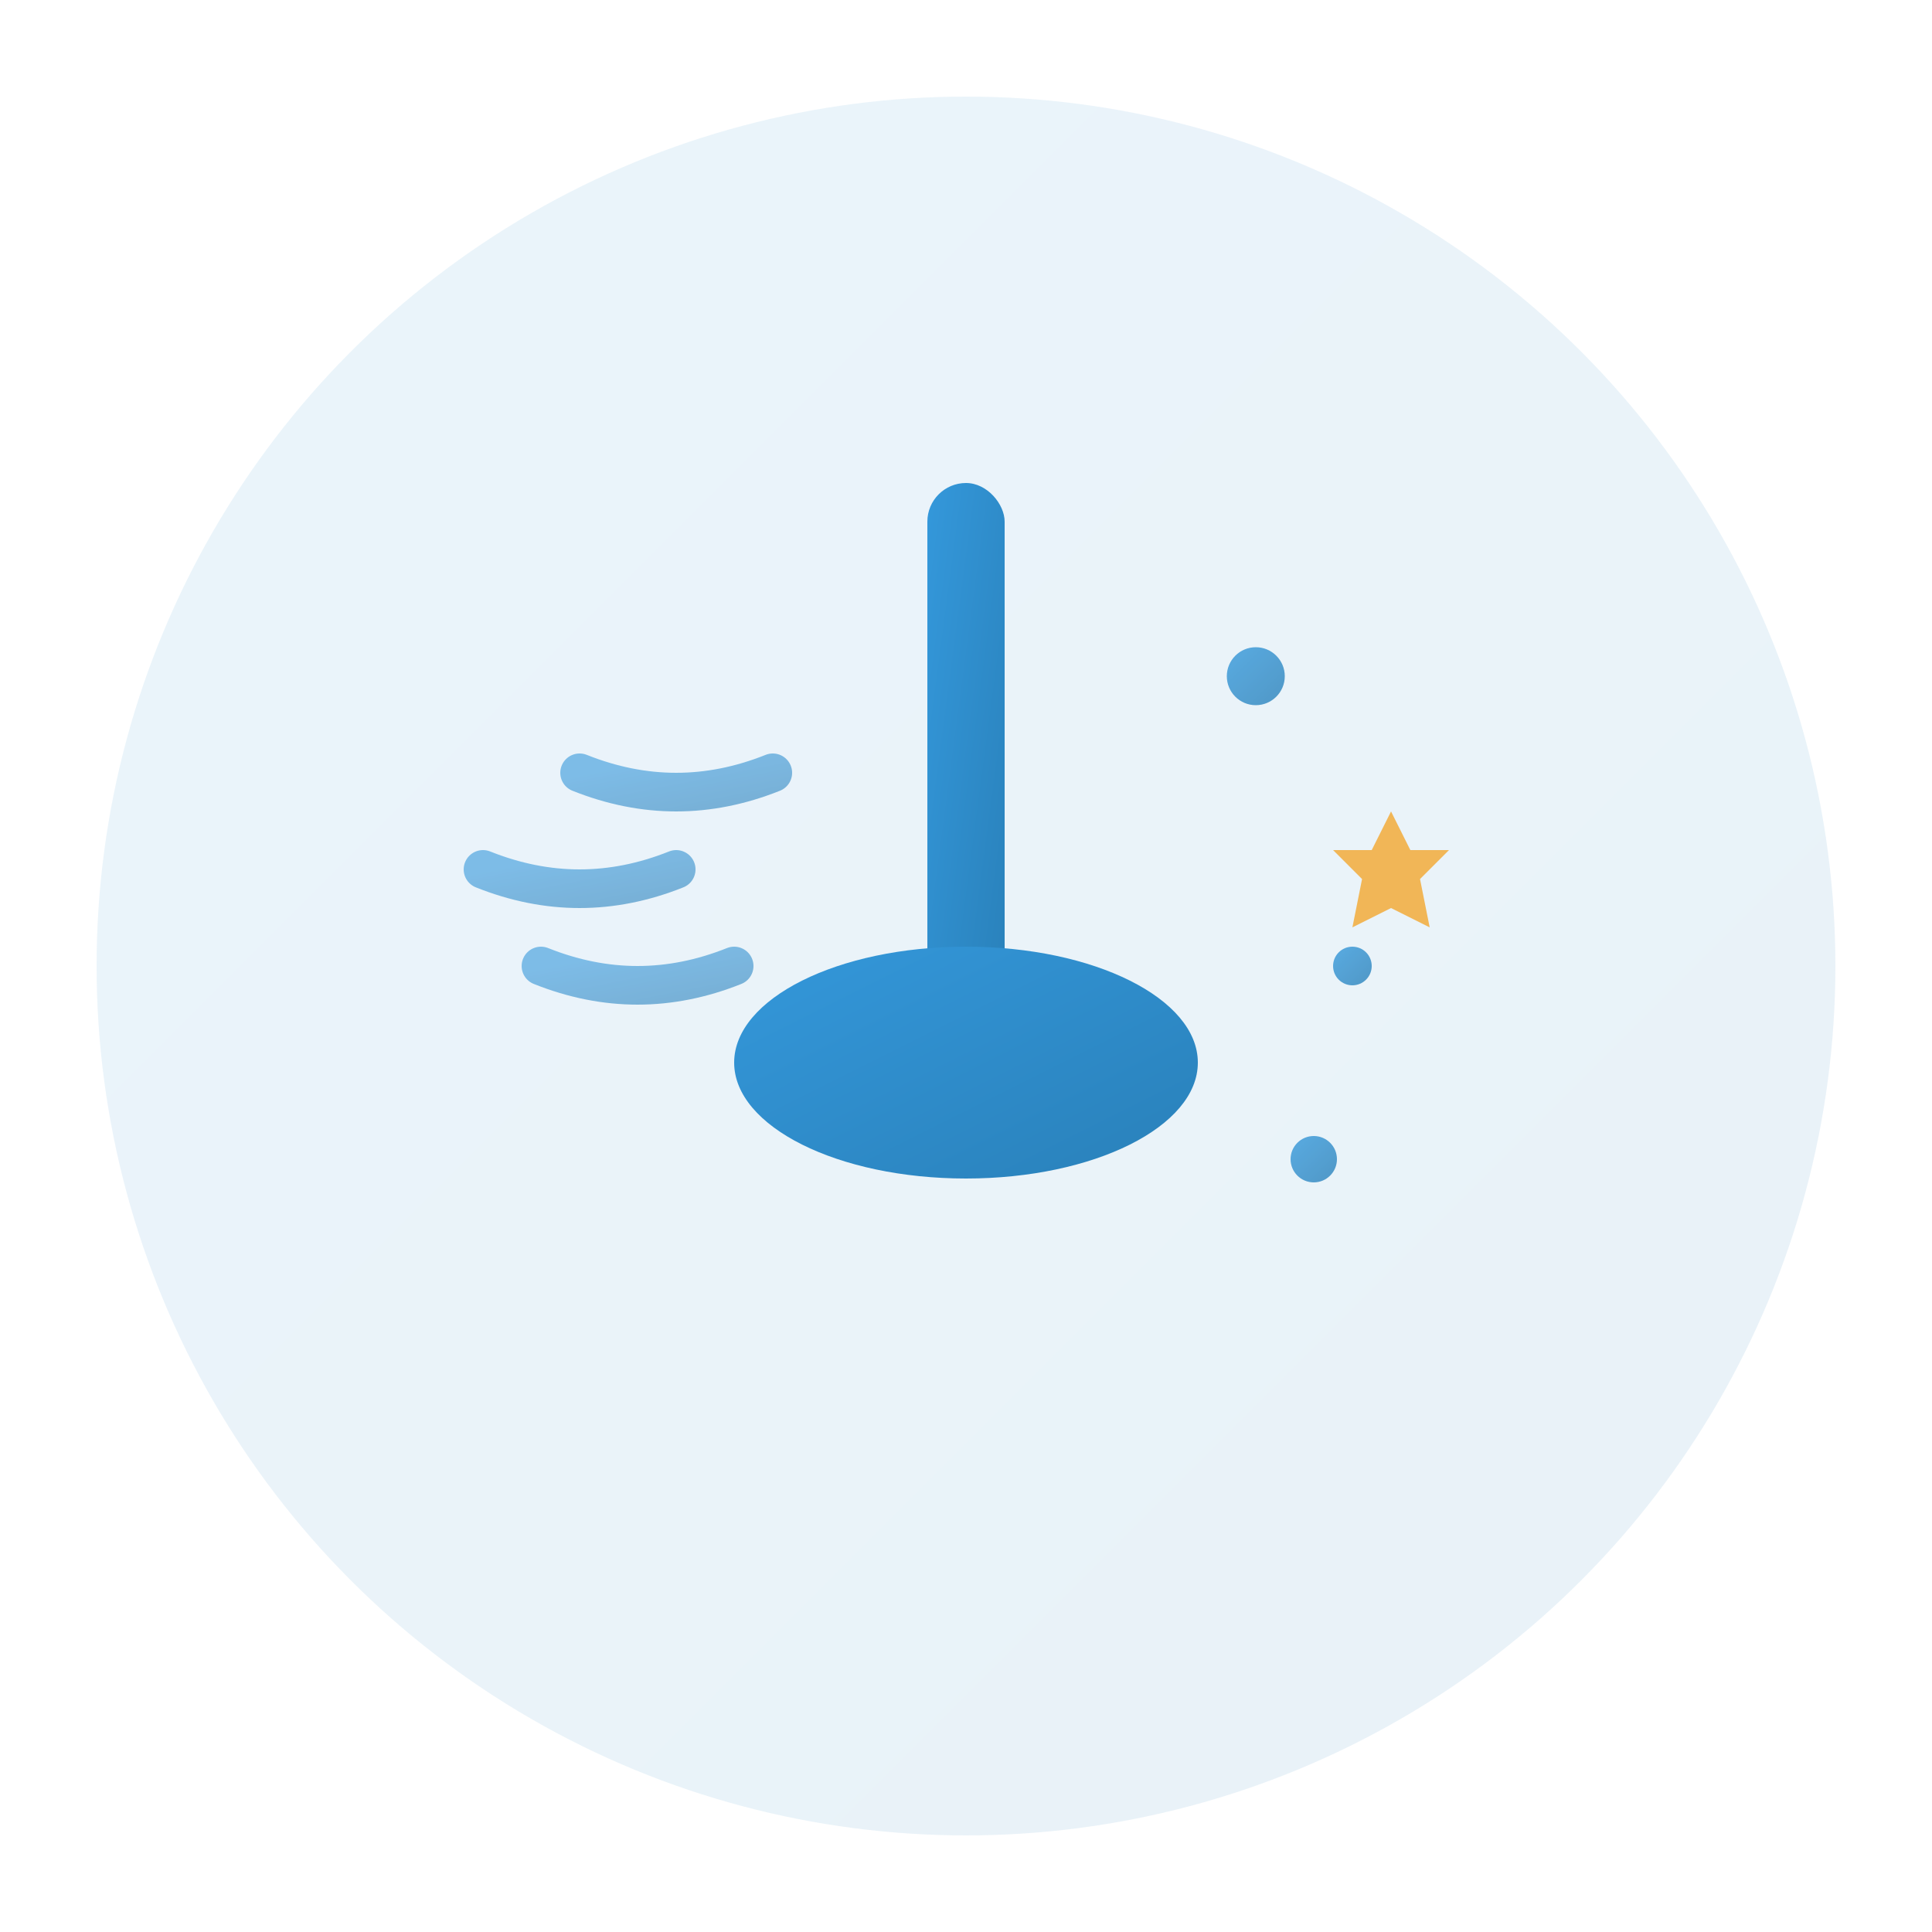 <svg xmlns="http://www.w3.org/2000/svg" viewBox="0 0 100 100" width="100" height="100">
  <defs>
    <linearGradient id="cleaningGrad" x1="0%" y1="0%" x2="100%" y2="100%">
      <stop offset="0%" style="stop-color:#3498db;stop-opacity:1" />
      <stop offset="100%" style="stop-color:#2980b9;stop-opacity:1" />
    </linearGradient>
  </defs>
  
  <!-- Background circle -->
  <circle cx="50" cy="50" r="45" fill="url(#cleaningGrad)" opacity="0.1"/>
  
  <!-- Cleaning brush/broom -->
  <g transform="translate(50, 50)">
    <!-- Handle -->
    <rect x="-2" y="-25" width="4" height="30" fill="url(#cleaningGrad)" rx="2"/>
    
    <!-- Brush head -->
    <ellipse cx="0" cy="5" rx="12" ry="6" fill="url(#cleaningGrad)"/>
    
    <!-- Bristles -->
    <g stroke="url(#cleaningGrad)" stroke-width="1.5" stroke-linecap="round">
      <line x1="-10" y1="8" x2="-10" y2="18"/>
      <line x1="-6" y1="8" x2="-6" y2="20"/>
      <line x1="-2" y1="8" x2="-2" y2="18"/>
      <line x1="2" y1="8" x2="2" y2="20"/>
      <line x1="6" y1="8" x2="6" y2="18"/>
      <line x1="10" y1="8" x2="10" y2="19"/>
    </g>
    
    <!-- Motion lines -->
    <g stroke="url(#cleaningGrad)" stroke-width="2" stroke-linecap="round" opacity="0.6">
      <path d="M-20 -10 Q-15 -8 -10 -10">
        <animate attributeName="opacity" values="0;1;0" dur="2s" repeatCount="indefinite"/>
      </path>
      <path d="M-25 -5 Q-20 -3 -15 -5">
        <animate attributeName="opacity" values="1;0;1" dur="1.5s" repeatCount="indefinite"/>
      </path>
      <path d="M-22 0 Q-17 2 -12 0">
        <animate attributeName="opacity" values="0;1;0" dur="2.5s" repeatCount="indefinite"/>
      </path>
    </g>
    
    <!-- Sparkles -->
    <g fill="url(#cleaningGrad)" opacity="0.8">
      <circle cx="15" cy="-15" r="1.5">
        <animate attributeName="opacity" values="0;1;0" dur="1s" repeatCount="indefinite"/>
      </circle>
      <circle cx="20" cy="0" r="1">
        <animate attributeName="opacity" values="1;0;1" dur="1.5s" repeatCount="indefinite"/>
      </circle>
      <circle cx="18" cy="10" r="1.2">
        <animate attributeName="opacity" values="0;1;0" dur="2s" repeatCount="indefinite"/>
      </circle>
    </g>
    
    <!-- Star sparkles -->
    <g fill="#f39c12" opacity="0.7">
      <path d="M22 -8 L23 -6 L25 -6 L23.5 -4.5 L24 -2 L22 -3 L20 -2 L20.5 -4.5 L19 -6 L21 -6 Z">
        <animate attributeName="opacity" values="0;1;0" dur="2s" repeatCount="indefinite"/>
      </path>
    </g>
  </g>
</svg>
